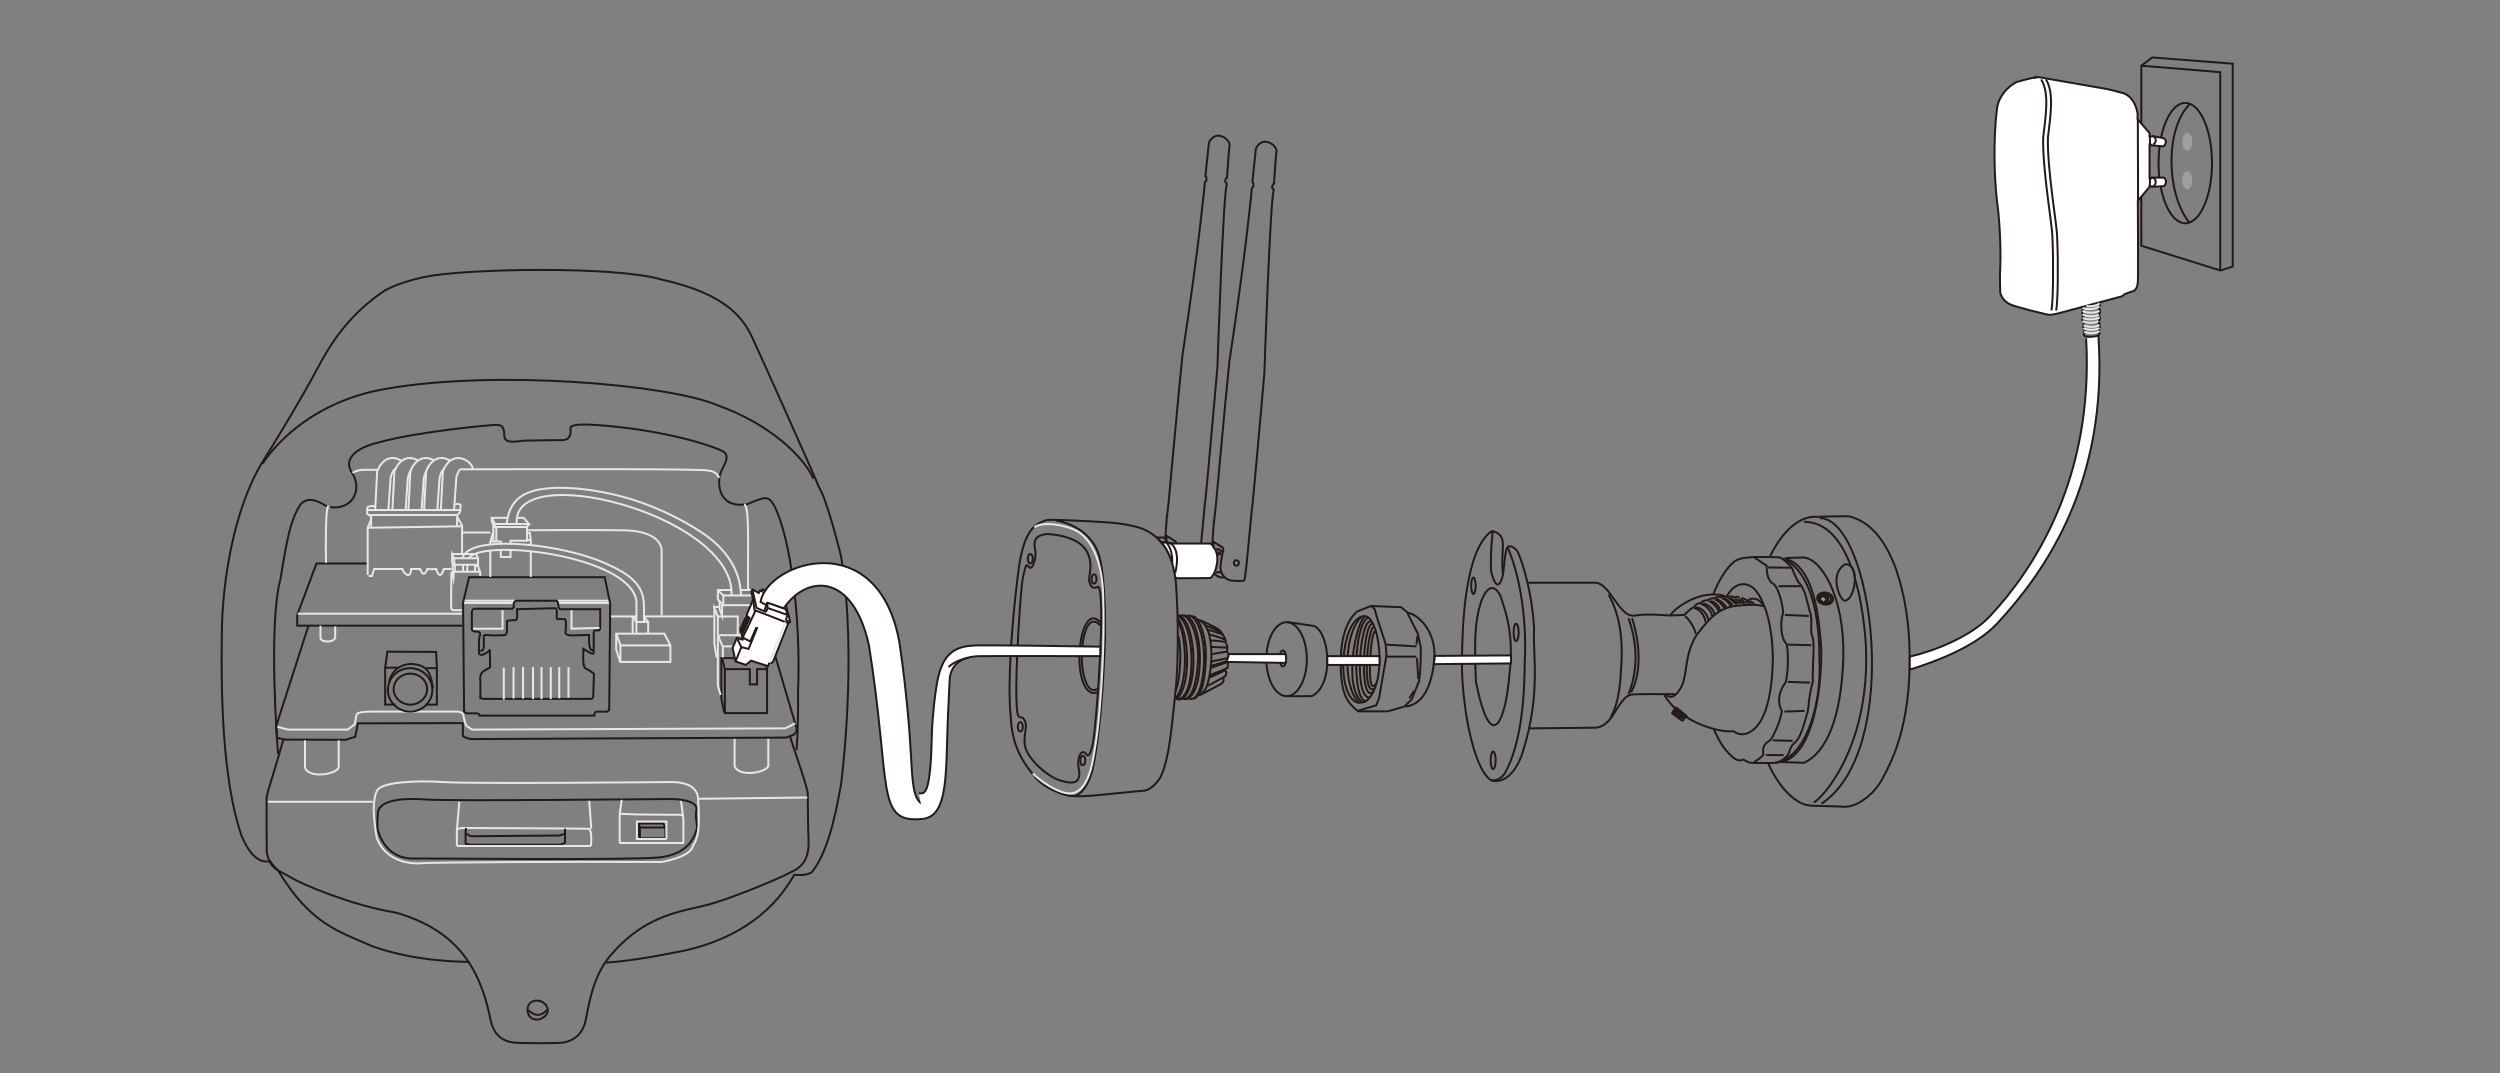 <?xml version="1.0" encoding="UTF-8"?>
<svg id="Layer_1" xmlns="http://www.w3.org/2000/svg" version="1.1" viewBox="0 0 1000.9 429.6">
  <rect x="0" y="0" width="1000.9" height="429.6" fill="#808080" stroke="none"/>
  <!-- Generator: Adobe Illustrator 29.3.0, SVG Export Plug-In . SVG Version: 2.1.0 Build 146)  -->
  <defs>
    <style>
      .st0, .st1 {
        fill: none;
      }

      .st0, .st1, .st2, .st3 {
        stroke-miterlimit: 10;
        stroke-width: .8px;
      }

      .st0, .st2, .st3 {
        stroke: #231916;
      }

      .st1 {
        stroke: #e7e7e8;
      }

      .st4, .st3 {
        fill: #9e9e9f;
      }

      .st2 {
        fill: #fff;
      }
    </style>
  </defs>
  <path class="st0" d="M272.7,339.6"/>
  <path class="st0" d="M269.7,341.4"/>
  <line class="st1" x1="273.5" y1="327" x2="272.6" y2="320.3"/>
  <line class="st1" x1="302.7" y1="246.8" x2="302.7" y2="254.3"/>
  <line class="st1" x1="300.9" y1="242.3" x2="300.9" y2="246.8"/>
  <g>
    <path class="st0" d="M242.7,385.4c13.5-1,26.4-3.9,32.2-5,31-7.3,40.5-26.1,43.1-30.2,0,0,4.8.7,7.1-1.1,7.5-9.3,10.4-29,11.6-34.9,0,0,6.8-51,0-91.6,0,0-5.6-22.8-8.8-27.5-1.5-4-23.3-52.6-26.7-59.9-3.4-7.2-9.7-17.4-36.4-23.3-18.4-5.5-79.1-4.4-94.9-1-12,2.6-16.6,5.9-16.6,5.9-8.8,6.1-17.5,14.3-25.6,29.6-8.1,15.3-21.4,36.7-23.2,39.5-10.7,18.3-15.5,46-15.7,68-.3,22,0,57.8,7.9,80.7,5,11.9,10.2,10.3,11.5,10.2.8,1.6,2.7,3.2,3.2,3.8,12.9,21.4,24.2,24.3,37.6,30.2,18.2,6.6,37.9,6.2,38.9,6.3"/>
    <path class="st0" d="M105.1,185.7s14.3-24.3,49.9-30.1c43.6-7.6,112.7-1.7,132.1,6.6,21.3,7.5,34.8,20.9,38.6,29.5"/>
    <path class="st0" d="M113.4,296.3c-2.6,9.3-6.4,21.1-6.6,22.4s0,21.4,0,22.4c1.3,7.2,4.8,7.2,9.5,10.1,4.6,2.9,25.2,11.5,41.9,14.1,23.7,6.7,33.6,21.1,37.9,41.6,1.6,10,7.9,10.3,10.7,10.6,2.8.2,16.3.2,17.8,0,5-.5,8.9-3.4,10-9.7.9-3.4,2.3-17.8,11.2-26.8,13.7-15.4,28.7-16.3,38.1-18.9,9.4-2.6,31.3-11.5,35.4-14.4,4.1-2.9,4.6-7.5,4.4-11.7s-.3-15.2-.3-18.1-7-21.8-7-23"/>
    <path class="st0" d="M111.3,301.8s-4.1-51.3,1-70c2.8-17.3,4.1-23.8,8.1-30,4.2-4.2,9.7.9,11.1,1.2,10.3,1.6,13.5-7.6,9.5-13.6-4.1-6,2.5-10.4,10.4-12.2,14.5-4.2,44.7-7.1,47.2-7.1s3.2.8,3.3,4.4,5.6,2,8.4,1.9,14.2-.2,14.8-.2c3.4,0,3.5-2.8,3.3-4.6,0,0-1.5-2.4,11-1.4,23.5,1.7,42.7,7,50.1,10.5,3.7,2.4-1,6.5-1.5,10.6s.6,12.2,11.1,10.6c8.1-3.6,8.6-3,10.8.4,6.8,13.2,10.8,46.4,9.6,74.6.2,13.9-.6,23.4-.6,23.4"/>
    <path class="st0" d="M151.3,326.6c-.8-6.6,10.3-7.2,19.5-6.5,9.2.7,92.3-.2,97.5-.2s12,1.1,10.3,5.3c0,4.6.8,5.2.3,6.8s-2.3,10.1-15.3,11.3c-13,1.2-95.9.3-99.7.4-7.2-.8-10.9-5.5-12.7-11.5-.2-3.5,0-5.5,0-5.5Z"/>
    <path class="st1" d="M149.6,324.8c0-5.7,1.1-7.9,1.5-8.5,1.8-3,14.6-4,26.5-3.2,11.9.8,88.8,0,90.4,0s11.1-.4,11.5,6.7c.4,7.1.9,14.6-2,18.7-.7,3.1-5.4,5.2-12.5,6.6-37.6-.2-89.6.2-95,.4,0,0-14.4,2.3-19.2-10.1-.8-4.2-1.2-10.6-1.2-10.6Z"/>
    <polyline class="st0" points="123.5 250.5 110.6 290.6 110.9 295.4 114 296.1 138.4 296.2 142.2 295 143.3 289.6 184.9 289.5 185.3 289.7 185.3 294.6 186.3 295.3 188.4 295.9 314.7 295.3 317.7 294.2 318.9 292.9 318.9 291.5 305.7 246.8 303.2 246.8"/>
    <path class="st1" d="M111.1,291l4.2,1.1h23.9l2.8-2.1.8-4s.4-1.1,5.4-1.1h35.1s2.1.2,2.2,1.4,1.1,4.2,1.1,4.2l2.4,1.6,125.4-.5,4-2"/>
    <path class="st1" d="M122.1,296.4v10.9c1.5,4.5,12.4,2.8,13.5,0,0-3.2,0-10.9,0-10.9"/>
    <path class="st0" d="M156.6,339.6"/>
    <path class="st0" d="M159.3,341.4"/>
    <line class="st1" x1="183.9" y1="321" x2="182.9" y2="332.5"/>
    <path class="st1" d="M182.9,338.7v-6.2s-.2-1.2,3.9-1c0,0,48.1.2,49,.3,1.1.9,1,3.7.8,6.9"/>
    <polyline class="st1" points="235.9 320.6 236.7 331.5 236.7 331.8"/>
    <path class="st1" d="M248.1,337.6v-11.4s-.6-.6,2.8-.3,21.2.3,21.2.3c0,0,1.5-.4,1.5,1.8v9.6"/>
    <line class="st1" x1="248.1" y1="325.9" x2="248.9" y2="320.2"/>
    <line class="st1" x1="107.3" y1="321" x2="149.2" y2="321"/>
    <path class="st0" d="M215,400.6c1.9,0,4,1.4,4.3,3.6s-2.4,4-4.3,4c-2.1,0-3.8-1.2-3.8-4.1,0-2.5,2.2-3.6,3.8-3.5Z"/>
    <path class="st0" d="M211.6,404.4s3.5,4.3,7.3,0"/>
    <polyline class="st0" points="226.2 332.5 226.2 333.8 224 334.5 188.5 334.8 186.4 333.7 186.4 332.5"/>
    <polyline class="st0" points="186.4 333.7 186.4 337.8 188.3 338.2 224.4 338.2 226.2 337.4 226.2 333.8"/>
    <line class="st0" x1="186.4" y1="332.8" x2="186.6" y2="331.5"/>
    <line class="st0" x1="226.2" y1="332.8" x2="226.2" y2="331.8"/>
    <polyline class="st0" points="185 250.5 119 250.5 119 246.2 126.7 225.6 147.2 225.6"/>
    <polyline class="st1" points="183.1 207 185 210.4 185 220.1 185 221.7"/>
    <polyline class="st1" points="148.6 207.8 147.2 211.3 147.2 230.2"/>
    <line class="st1" x1="147.3" y1="211.3" x2="184.8" y2="210.7"/>
    <path class="st1" d="M147.6,230.6h1.3l.9-2.8h11.3c.5,1.8,3.3,4.4,3.5,0h3.6s1.4,4.3,2.9,0c1,.2,3.5,0,3.5,0,1,3.2,2.1,3.2,3.1,0h3"/>
    <polyline class="st1" points="180.7 229.1 180.6 243.7 181.3 244.3 185 244.3"/>
    <polyline class="st1" points="192.3 230.9 192.2 228.9 191.4 226.6 190.2 226.6"/>
    <polyline class="st1" points="192.2 228.9 181.7 228.9 181.5 231.7 180.9 229"/>
    <line class="st1" x1="119.2" y1="245.7" x2="185" y2="245.7"/>
    <line class="st1" x1="254.7" y1="246.8" x2="244.4" y2="246.8"/>
    <polyline class="st1" points="285.4 246.8 266.2 246.8 257.8 246.8"/>
    <path class="st1" d="M128.3,250.5v4.9c0,1.8,5.2,2,5.9,0,0-1.9,0-4.6,0-4.6"/>
    <line class="st1" x1="182.9" y1="338.7" x2="236.6" y2="338.7"/>
    <line class="st1" x1="248.1" y1="337.5" x2="273.7" y2="337.5"/>
    <line class="st1" x1="205.6" y1="241.4" x2="185.6" y2="241.4"/>
    <line class="st1" x1="206.3" y1="240.5" x2="185.5" y2="240.5"/>
    <line class="st1" x1="223.5" y1="241.4" x2="244.2" y2="241.4"/>
    <line class="st1" x1="223.1" y1="240.5" x2="244.1" y2="240.5"/>
    <path class="st1" d="M148.6,211.1v-4s-.7-1-1.6-1.4c0-.6,0-2.3,0-2.3,0-.6,1.6-1,3-.7"/>
    <path class="st1" d="M183,210.6v-4.1s.4-.9.9-1.1.5-3.3.5-3.3c0,0-1.3-.8-2.4,0"/>
    <line class="st1" x1="148.2" y1="206.2" x2="182.9" y2="206.2"/>
    <line class="st1" x1="184.1" y1="204.2" x2="147.2" y2="204.2"/>
    <path class="st1" d="M150.2,203.9s.3-4.8.6-11.3.1-2.9.5-4.6c2.7-5.7,6.9-5.2,9.4-3.5"/>
    <path class="st1" d="M155.5,203.9l.9-12.7s.9-3.7,2-3.3"/>
    <path class="st1" d="M157.1,203.9s.3-4.8.6-11.3.1-2.9.5-4.6c2.5-5.4,6.5-5.2,9.1-3.7"/>
    <path class="st1" d="M162.4,203.9l.9-12.7s.4-1.5.9-2.5"/>
    <path class="st1" d="M163.5,203.9s.3-4.8.6-11.3.1-2.9.5-4.6c2.5-5.4,6.5-5.2,9.1-3.7"/>
    <path class="st1" d="M168.8,203.9l.9-12.7s.4-1.5.9-2.5"/>
    <path class="st1" d="M169.8,203.9s.3-4.8.6-11.3.1-2.9.5-4.6c2.6-5.6,6.7-5.2,9.3-3.6"/>
    <path class="st1" d="M175.1,203.9l.9-12.7s.6-2.4,1.4-3.1"/>
    <path class="st1" d="M176.5,203.9s.3-4.8.6-11.3.1-2.9.5-4.6c4.2-9,12.2-2.5,11.6-.2"/>
    <path class="st1" d="M181.8,203.9l.9-12.7s.9-3.7,2-3.3"/>
    <polygon class="st1" points="181 224.9 181.9 226.1 191.4 226.1 191.4 223.5 181.8 223.5 181 221.9 181 224.9"/>
    <polyline class="st1" points="180.9 221.8 190.6 221.8 191.4 223.5"/>
    <line class="st1" x1="190.2" y1="228.8" x2="190.2" y2="226.1"/>
    <line class="st1" x1="187.1" y1="228.8" x2="187.1" y2="226.1"/>
    <line class="st1" x1="185.4" y1="228.8" x2="185.4" y2="226.1"/>
    <line class="st1" x1="181.2" y1="229.4" x2="181.2" y2="225.2"/>
    <line class="st1" x1="182.1" y1="228.8" x2="182.1" y2="226.1"/>
    <line class="st1" x1="181.9" y1="226.2" x2="181.9" y2="223.6"/>
    <polygon class="st0" points="265.5 329.7 255.7 329.7 256.2 331.5 256.2 335.6 266.4 335.6 266.4 331.3 265.5 329.7"/>
    <path class="st0" d="M255.7,334.8l.5.7-.5-.7Z"/>
    <line class="st0" x1="255.7" y1="329.7" x2="255.7" y2="334.8"/>
    <line class="st0" x1="256.2" y1="331.3" x2="266.4" y2="331.3"/>
    <polygon class="st1" points="255 335.2 255 328.9 266.8 328.9 266.8 335.6 266.4 335.9 255 335.9 255 335.2"/>
    <line class="st1" x1="227.6" y1="279.6" x2="227.6" y2="267.1"/>
    <path class="st0" d="M185.4,241.7l.4,43.2,1,.7h4.4s.6,0,.8.9h45.9s-.1-1.7,1.4-1.6,3.8,0,3.8,0l.8-.7.4-42.5-2.2-10.6h-54.3l-2.5,10.6Z"/>
    <path class="st0" d="M206.4,240.5l-.7.9v1.7l-.7.6h-15.1s-1,.3-1,1.5,0,6.6,0,6.6c0,0-.2,1.1,2,1.1s1,1.5.9,3.1,0,5.7,0,5.7c0,0,.3.5,1,.5s3-1.2,3.2-2,.2,7,.2,7c0,0-2.8,1.4-3.4,2.3s-.6,2.1-.5,3.2,0,6.8,0,6.8l1.3.3h43.3l.6-.7.3-9.3s-1.6-1.4-3.2-2.1-1-6.1-1-7.9c1.9,1.2,2.8,1.7,3.4,1.9s.7-.4.7-.4v-8.1s0-.7.6-.8,1.5,0,1.5,0c0,0,.5,0,.5-1.5s0-7,0-7h-16.1c0,0-.6-.7-.6-.7l-.2-1.9-.5-.8h-16.6Z"/>
    <path class="st0" d="M192.3,260.5s1.4.4,1.4-1.8,0-4.2,0-4.2c0,0,.8-.5,2-.2,1.2.2,6.2,0,6.2,0,0,0,1.1,0,1.1-2.2v-3.4s.8-.5,3.5-.4c.8-.7.5-1.7.5-4.4,8.4-.3,12.9-.3,15.3-.4,1.2.9.4,2.8.6,4,0,.7,2.3.2,3.2.4s.3,4.7.3,5.4,1,1.1,2.5,1.1c1.4,0,6.7-.2,6.9-.2s-.5,6,1.3,6.1c.2,0,.4,0,.4,0"/>
    <polyline class="st1" points="201.2 244.3 201.2 251.7 189.4 251.7"/>
    <polyline class="st1" points="228.8 244.3 228.8 251.7 240 251.4"/>
    <line class="st1" x1="201.7" y1="280.1" x2="201.7" y2="267.3"/>
    <line class="st1" x1="205.6" y1="279.7" x2="205.6" y2="267.1"/>
    <line class="st1" x1="209.4" y1="279.7" x2="209.4" y2="267.1"/>
    <line class="st1" x1="213.4" y1="279.9" x2="213.4" y2="267.1"/>
    <line class="st1" x1="216.8" y1="279.9" x2="216.8" y2="267.1"/>
    <line class="st1" x1="220.5" y1="279.9" x2="220.5" y2="267.1"/>
    <line class="st1" x1="223.9" y1="279.6" x2="223.9" y2="267.1"/>
    <polyline class="st0" points="170.4 282.1 174.9 282.1 174.9 267.6 174.6 261 155.1 260.9 154.2 267.3 154.2 282.1 158.4 282.1"/>
    <ellipse class="st0" cx="164.3" cy="275.9" rx="6.7" ry="6.2"/>
    <ellipse class="st0" cx="164.2" cy="276.2" rx="8.9" ry="8.7"/>
    <path class="st0" d="M155.8,273s1.1-7,9-7.2c4.9.4,7.7,2,8.5,9.8"/>
    <line class="st0" x1="154.2" y1="267.3" x2="159.4" y2="267.3"/>
    <line class="st0" x1="170.4" y1="267.5" x2="174.8" y2="267.5"/>
    <polygon class="st1" points="248.3 265 268.4 265 268.4 258.4 266 253.7 246.7 253.7 246.7 260.1 248.3 265"/>
    <polyline class="st1" points="246.8 253.8 248.4 258.4 268.2 258.4"/>
    <line class="st1" x1="248.4" y1="258.5" x2="248.4" y2="264.9"/>
    <polyline class="st1" points="254.8 253.7 254.8 249 259.5 249 259.5 253.7"/>
    <polyline class="st1" points="254.7 247.2 253.4 247.2 254.8 249"/>
    <polyline class="st1" points="259.4 248.9 258.1 247.2 257.8 247.2"/>
    <line class="st1" x1="253.3" y1="247.2" x2="253.3" y2="253.6"/>
    <polyline class="st1" points="212.5 218.3 212.5 215.9 212.1 213.4 211 213.4"/>
    <line class="st1" x1="212.5" y1="231" x2="212.5" y2="220.7"/>
    <polyline class="st1" points="196.3 218 196.3 217 197.3 213.4"/>
    <line class="st1" x1="196.3" y1="231" x2="196.3" y2="220.4"/>
    <polyline class="st1" points="204.4 217.7 204.4 216.5 211.1 216.5 212.4 215.8"/>
    <polyline class="st1" points="200.5 220.2 200.5 223 204.4 223 204.4 220.2"/>
    <polyline class="st1" points="196.4 216.8 200.5 216.8 200.5 217.7"/>
    <path class="st1" d="M130.5,225.3s-.2-12.3.2-18.6,1-3,1.2-3.5"/>
    <path class="st1" d="M184.6,187.9c41.5-.1,98.1-.2,99,.5,1.9.3,3,.6,4.4,2.9"/>
    <path class="st1" d="M141.1,189.3s1.9-1.2,4.6-1.2c1.4,0,3.4,0,5.5,0"/>
    <path class="st1" d="M264.9,246.4v-25.4s1.3-8.5-15.6-8.7c-16.9-.2-37.1,0-37.1,0h-1.2"/>
    <line class="st1" x1="185.4" y1="213.2" x2="196.3" y2="213.2"/>
    <path class="st1" d="M187.6,223.5c6.2-8.5,69.1-.4,67.2,19.1,0,.2,0,6,0,6.2"/>
    <path class="st1" d="M185.2,223.3c2.9-9,35.2-6,53.4.7,14.1,5.5,19.1,10.2,19.2,18.4s0,6.3,0,6.5"/>
    <path class="st1" d="M206.9,209.7c-2.3-26,84.7-4.1,86,27.2,0,.6,0,.9,0,1.5"/>
    <path class="st1" d="M202.9,209.6c1.1-11.6,9.7-14.1,20.6-14.3,8.9-.1,19.3,1.6,28.7,4.4,11.1,3.4,20.8,8.3,28.6,13.4s15.1,13,15.8,24.1c0,.6,0,.6,0,1.3"/>
    <polyline class="st1" points="203.2 207.3 196.9 207.3 198.2 209.8 211.8 209.8 209.6 207.3 207 207.3"/>
    <polyline class="st1" points="211 216.4 211 211 211.8 209.8"/>
    <polyline class="st1" points="210.9 211 198 211 196.9 208.8 196.9 207.3"/>
    <line class="st1" x1="198.1" y1="209.7" x2="198.1" y2="211"/>
    <line class="st1" x1="197.5" y1="209.9" x2="197.5" y2="216.7"/>
    <line class="st1" x1="198.7" y1="211" x2="198.7" y2="216.7"/>
    <polygon class="st0" points="290.2 285.5 290.2 267.9 300.2 267.9 300.2 274 303.1 274 303.1 267.9 307.1 267.9 307.1 285.5 290.2 285.5"/>
    <polyline class="st0" points="289.9 285.2 288.8 279.6 288.8 263.5 289.1 263.5 306.2 263.5 307.1 267.9"/>
    <line class="st0" x1="290.2" y1="267.9" x2="289.1" y2="263.5"/>
    <polyline class="st1" points="306 263.5 306 258.5 303.5 254.3 288.3 254.3 287.4 255 287.4 274.6 288.5 278.2"/>
    <polyline class="st1" points="287.7 255.1 289.3 258.8 299.1 258.8 299.1 263.4 301.9 263.4 301.9 258.8 305.5 258.8"/>
    <line class="st1" x1="289.4" y1="259.1" x2="289.4" y2="263.2"/>
    <polyline class="st1" points="288 243 286 243 286 243.3"/>
    <polyline class="st1" points="286.9 263.2 286 257.7 286 243.4 287.4 246.8 295.4 246.8 295.3 254.3 298.4 254.3 298.4 246.8 302.7 246.8 301 244.1"/>
    <line class="st1" x1="287.4" y1="246.8" x2="287.4" y2="254.6"/>
    <polyline class="st1" points="292.8 236.2 287.4 236.2 287.4 240 289.7 242.3 302.7 242.3 302.7 238.4 300.5 236.2 296.6 236.2"/>
    <polyline class="st1" points="289.6 242.1 289.6 238.4 302.7 238.4"/>
    <line class="st1" x1="287.5" y1="236.4" x2="289.6" y2="238.4"/>
    <polyline class="st1" points="288.1 240.7 288.1 243.8 289.1 246.6 289.1 241.8"/>
    <path class="st1" d="M294.1,295.8v10.9c1.5,4.5,12.4,2.8,13.5,0,0-3.2,0-10.9,0-10.9"/>
    <line class="st1" x1="279.5" y1="319.8" x2="323.2" y2="319.3"/>
    <path class="st1" d="M299.5,236.2c-.2-17.1.7-33.4-1.6-34.3"/>
  </g>
  <g>
    <path class="st0" d="M418,208.6c-3.3,1.3-7.8,3.2-10,18.1-2.1,14.9-5,45.5-3.3,60.8.6,12.7,6.2,19.2,9.3,23.1,3,3.9,8.7,6.8,13.9,8,6.6.7,13.5-.6,30.5-2.1,2.9-.5,5.8-4.5,6.2-5.3,3.9-8,4.7-23.1,5.8-32.3,2-17.2,1-41.6,0-49.2-1.3-8.1-5.7-15.4-13.6-18.2-7.1-2.5-17.5-2.5-20.8-2.8-3.3-.2-12.5-.6-14.7-.6-2.2,0-3.3.4-3.3.4Z"/>
    <path class="st0" d="M422.8,208.4s14,1.7,17.5,14.9c2.4,10.3,2.1,27.8,2.1,30.7s-.9,35.5-5.1,54.7c-1.9,6.2-4.5,9.5-7.1,9.9"/>
    <path class="st1" d="M414.1,211.1c3.9-2.9,15.2-.4,18.7,2.6,6.4,5,8.9,15.9,8.9,26.5.8,23.3-1.9,51.1-2.9,56.7s-2.1,18.8-9.1,20.6c-5.6,1.3-14.8-6.3-16.2-7.8"/>
    <path class="st0" d="M419.2,213.8c4.4.2,12.7,1.5,15.8,6.8s.6,10.2,1.1,12.1c.5,1.9,1.1,3.4,3.6,2.2,3.1,2.4-.7,56-2.2,62.9-1.4,6.8-2.4,4.1-2.7,4-2-2.4-4,2-2.7,7,.3,4.9-2.4,5.2-7.6,3.7-5.1-1.5-13.5-8.9-14.2-14.2s1.8-7.6-.7-10.8c-2-.9-2.4.8-2.7-8.4-.3-9.2,1.5-42.9,2.7-48.2,1.2-5.3,1.2-5.2,2.4-3.8,1.2,1.5,3.2-3.6,2.4-7.1-.9-4.6,1.1-5.7,4.7-6.2Z"/>
    <ellipse class="st0" cx="408.5" cy="291" rx="1" ry="1.9"/>
    <ellipse class="st0" cx="433.5" cy="304.5" rx="1" ry="1.9"/>
    <ellipse class="st0" cx="438" cy="231.8" rx="1" ry="1.9"/>
    <ellipse class="st0" cx="412.5" cy="223.7" rx="1" ry="1.9"/>
    <path class="st0" d="M471.5,254.3c1.7,3,1.3,17.8-.9,22.5"/>
    <path class="st0" d="M471.5,247.7c4.5,5,5.7,27.2-.5,32.1,0,0-.6.2-.8.2"/>
    <path class="st0" d="M471.6,249.1c3.2,4,4.7,24.8-1.3,30.9"/>
    <path class="st0" d="M471.5,246.3c7.4.9,8.9,30.3,1.3,33.7-.3.1-1.4.1-1.6-.2"/>
    <path class="st0" d="M471.5,246.5c7.5,3.6,7.5,34.7-.5,33.3"/>
    <path class="st0" d="M479.5,248.1c1.4.2,3.1,1.3,4.6,5.8,1.8,8.4.6,15.2-.7,20.2-1.3,3.7-3.5,4.3-3.5,4.3"/>
    <line class="st0" x1="467.7" y1="217.9" x2="469.1" y2="217.9"/>
    <g>
      <path class="st0" d="M463,215.2h2.9s3.4,2.4,2.6,7.8"/>
      <polyline class="st0" points="467.9 217.4 469.2 217.4 470.4 218.4"/>
      <line class="st0" x1="469.7" y1="226.6" x2="470.4" y2="226.6"/>
      <path class="st0" d="M470,228.7c.4,0,.8,0,1.2,0"/>
      <path class="st0" d="M467.2,206.2l-.6,8.6.3,1.2.3-1.4,3.5,2.2.3.9s-.8,3.2-1.1,5.9c-.3,2.7.7,4.5,2.3,5.7,1.6,1.2,6.4.9,7,.8s1.5-11.2,1.6-11.9,1.7-18.3,1.9-19.2,4.7-51.9,4.7-51.9c0,0,2.4-71.6,3.8-73.4,0-.5-.6-.6-.7-.8s.3-1.4.3-1.5.6.2.5-.8c0-.9.8-12.2,1-12.5,0-2.5-5.6-6.5-8.3-1l-1.4,13.4.4.5v1.3s-.6.6-.6.6c0,0-2.2,24.6-9,69.4-1.9,18.5-4.9,52.4-5.4,57.4-.5,4.9-.7,6.5-.7,6.5Z"/>
      <line class="st0" x1="468.4" y1="218.8" x2="470.1" y2="218.8"/>
      <line class="st0" x1="468.6" y1="219.5" x2="470.1" y2="219.5"/>
    </g>
    <path class="st0" d="M440.5,249.1c-3.9-4.4-7.4,1-8.2,10.9-.9,10.5,2.3,19.4,7,17.1"/>
    <path class="st0" d="M440.5,250.4c-4.8-5.3-7.3,4.3-7.3,11.4-.5,8.1,2.4,16.7,6,14"/>
    <path class="st0" d="M485.4,281.1"/>
    <path class="st0" d="M472.6,246.5c3.5-1.6,7.8,9,7,18.5-.4,8.2-2.4,15.5-6.1,14.7"/>
    <path class="st0" d="M474.1,246.4s5.6-.1,6.3,16.1c0,8.2-1.1,14.1-4.4,17-.9.7-2,.3-2.3.3"/>
    <path class="st0" d="M475.1,246.6c4-1.3,7.5,8.4,6.9,19.5-.6,11.1-3.6,14.6-5.8,13.6"/>
    <path class="st0" d="M476.9,246.6c.2,0,.8.2.9.2,3.1,1.2,5.1,9.5,5,15.9-.2,6.4-.8,15.8-5.1,17.1"/>
    <path class="st0" d="M482.7,250.5c.6.1,6.1,2.3,6.8,3.5s-.3-.8-1.2-1.6c-1.5-1.4-7.6-4-7.6-4"/>
    <path class="st0" d="M483.6,252.1c.8.3,5.7,1.6,5.9,2s.9,1.1,1.1,2c-1.5-.6-4.6-1.8-6.4-2"/>
    <path class="st0" d="M490.6,256.2c0,.2.1.6,0,.9"/>
    <path class="st0" d="M484.6,256.4c2.4,0,6.1.6,6.1.7s.8,1.5.7,2.4c-.1,1-.2,1.1-.3,1.5"/>
    <path class="st0" d="M485,259c.5,0,6.1.3,6.3.3"/>
    <path class="st0" d="M485.1,261.9s5.5-1,6.2-1c.8.9.4,2.1.4,2.5-1.5.5-4.9.9-6.7,1.5"/>
    <polyline class="st0" points="491.7 263.6 491 264.8 484.8 266.6"/>
    <path class="st0" d="M484.8,267.4s6.4-2.3,6.6-2.3.3,1.9,0,2.3-6.5,2.7-6.8,2.8,0,.9.1.9,5.3-2.6,5.7-2.6.6.7.6.8-.3,1.3-.5,1.5-6.8,3.7-7.1,3.8h-.3"/>
    <path class="st0" d="M489.7,271.5s.3.8.2,1-.6,1.1-.8,1.2-8.4,4.6-9,4.6"/>
    <g>
      <path class="st2" d="M470.8,231.5s13.3,0,13.8-.1c.4-.2,1.9-1.9,2.4-4.7,1.6-6.3-2.4-9.1-2.4-9.1h-15.6l-1.9-.2s-.3-.3-.4-.3-1.8,0-1.8,0c0,0,3.1,2.9,4.7,9.5.9,4.4,1.1,4.9,1.1,4.9Z"/>
      <path class="st0" d="M465.1,217.1h1.6c.1,0,2.8,2,2.6,8.2"/>
      <path class="st0" d="M468.7,217.6s4.2,2.1,1.8,11.8"/>
      <polyline class="st0" points="486.7 219.9 488 219.9 489.2 220.8"/>
      <line class="st0" x1="486.7" y1="229.1" x2="489.2" y2="229.1"/>
      <path class="st0" d="M486.2,229.7s1.5,1.8,3.8,1.5"/>
      <path class="st0" d="M486,208.6l-.6,8.6.3,1.2.3-1.4,3.5,2.2.3.9s-.8,3.2-1.1,5.9c-.3,2.7.7,4.5,2.3,5.7,1.6,1.2,6.4.9,7,.8s1.5-11.2,1.6-11.9,1.7-18.3,1.9-19.2,4.7-51.9,4.7-51.9c0,0,2.4-71.6,3.8-73.4,0-.5-.6-.6-.7-.8s.3-1.4.3-1.5.6.2.5-.8c0-.9.8-12.2,1-12.5,0-2.5-5.6-6.5-8.3-1l-1.4,13.4.4.5v1.3s-.6.6-.6.6c0,0-2.2,24.6-9,69.4-1.9,18.5-4.9,52.4-5.4,57.4-.5,4.9-.7,6.5-.7,6.5Z"/>
      <ellipse class="st0" cx="495" cy="225.4" rx="1" ry="1.1"/>
      <line class="st0" x1="487.2" y1="221.2" x2="488.9" y2="221.2"/>
      <line class="st0" x1="487.4" y1="221.9" x2="488.9" y2="221.9"/>
    </g>
  </g>
  <g>
    <path class="st0" d="M597.1,212.7c-10.6,7.7-11.7,37.2-11.8,52.6-.1,15.4,4.1,42.3,11.8,47.2,7.4,1.8,11.6-8,12.6-11.6,7.3-23.3,3.9-37.9,4.5-49.5-1.2-18.4-6.4-30.5-6.7-30.7-.7-1-2.9-2.8-4-1.6-1,1.2-1.5,10.1-1.8,11.1-1.6,6.5-3.3,3.7-4.6-.8-.5-3.4,0-12.4.3-14.1,0,0,.4-2.7-.4-2.6Z"/>
    <path class="st0" d="M597.6,212.8s4.3.2,4.1,5.5c-.1,4.4-.5,7.7,0,11.3"/>
    <path class="st0" d="M603.6,219.3c.9,1.6,7.4,17,7,41.8-.5,4.5,1,32.5-8.3,48.8-2.3,3-4.9,2.5-5.3,2.4"/>
    <path class="st0" d="M600.7,238.4c.8,3.4,5.9,13.6,3.6,31.8-1.4,17.8-7.2,33.3-13.4,2.8-.6-16.3-.6-23.8,2.1-32.2,3.3-8.7,6.5-4.8,7.6-2.4Z"/>
    <path class="st0" d="M702.4,241.8c-.3-.4-1-.6-1.1-.8s-.4,0-.7-.2c-.3-.2-1.7-.7-1.7-.7l-.7-.4c-.7-.4-1,.1-1,.1,0,0,.7.4-.6-.4-1.4-.8-1.7-.3-2.1-.2-.8-.4-1.9-.6-2.9-.2-.7-.3-1.8-.4-2.8,0-1.2-.4-2,.4-2.2.4s-.3.1-.7.2c-1-.2-2.1.6-2,.7t-.4,0c-2.1.1-2.3,1-2.3,1,0,0-.3,0-.6.2-1.5,0-2.4,1.6-2.4,1.6,0,0,.2.1-.6.3s-3.1,2.8-3.4,2.8-4.6.2-5.9.2c-1.2,0-9.1-.8-13.2,0-4.1.7-6-2.6-10-8-3.6-5.4-6.3-5.1-6.3-5.1h-27"/>
    <path class="st0" d="M612.3,291.6c6.4-.1,25.8-.2,26.9-.3,3.1-.3,5.7-3.4,6.8-5.4,1.9-2.8,4.3-7.5,7.2-7.8,1.3-.3,13-.2,13.3-.2s3.7,0,3.7,0c0,0,.3.5.5.5"/>
    <path class="st0" d="M668.6,246.5c2.1-3.3,12-10.5,21.7-8"/>
    <path class="st0" d="M686,237.8c1.3-3.7,5.5-11.7,9.4-13.6,3.9-1.9,14.7-1,16.5-1.1,1.7-.1,4.5,3.2,4.8,3.4s.9,1.2,1,1.5,1.6,4.5,2.8,5.6c1.1,1.2,2.1,3.8,2.3,4.4s1.8,7.2,2.2,8.2c.2.9.1,2.8.2,3.5s-.4,3,.3,4.9.5,4.1.6,4.5-.6,13.1-.3,13.8c-.9,3-1.7,7.7-1.7,9.5,0,0-.3,2.5-.5,3s-2.1,8-3.6,10.2c-1.5,2.2-2,1.8-2.9,3.5s-.5,2.8-2.9,4.7c-2.5,1.9-4,1.6-5.3,1.7-1.3,0-8.1,0-8.5-.2-.4-.1-1.7-.7-2.2-1.1-.5-.5-1.6,1.6-5-1.5-3.3-3.1-4.9-6-7-10.6"/>
    <path class="st0" d="M666.4,278.2c.8,1.9,3.5,4.7,4,5.2"/>
    <path class="st0" d="M669.9,285.3c-.5,0-.8.2,0,.6.8.5,2.9,2.3,3.4,2.5s.9,0,.7-.6.3-.7.6-.5.4,0,.1-.3c-.3-.4.5-.2.6-.1.2,0-.4-.7-1.5-1.4-.9-.7-2.3-2.1-2.8-2.2-.5,0-.4-.2-.2.1s-.7,0-.2.5-.3.5-.4.5c-.5,0-.3.6-.2,1Z"/>
    <path class="st0" d="M670,284.7c.5.2,3.9,2.3,4.1,2.4"/>
    <path class="st0" d="M670.6,284.5c.4.2,3.5,2.3,3.7,2.4"/>
    <path class="st0" d="M671,284c.5.4,2.8,1.7,3,1.8"/>
    <path class="st0" d="M670,285.5c.6.5,3.6,2.1,3.7,2.1"/>
    <path class="st0" d="M691.4,238.5c.5-.6,4.5-7.9,10.8-2.9,2.5,2.8,3.1,4.7,3.6,5.8s3.7,7.4,4,22.3c-.3,12.9-2.4,27-10.5,30-3.1.8-4.5-.5-5.2-.9"/>
    <path class="st0" d="M675.3,287.1c3.9,2.9,13.6,6.4,18.8,5.6"/>
    <path class="st0" d="M700.1,240.1c1.1-.6,3.7-1,5.6,1.9"/>
    <path class="st0" d="M702.4,223.2l4.9,3.3s-.3,5.9,2.8,7.3c2.8,2.7,4.1,11.5,3.7,12-.7,1-1.5,9.4,1.5,12,1.2,6.1,0,15.5-.6,15.7-1.9,2.4-3.6,6.9-1.3,11.2-.7,4.6-3.7,10.4-4.3,11.3-.5.9-4,1.3-3.1,6.2-1.3,1.4-2.8,2.3-3.6,2.9"/>
    <path class="st0" d="M714.9,224.2c1.5.8,13.6,6.2,13.5,39.7,1.1,17.4-5.1,37.1-14.8,40.5"/>
    <path class="st0" d="M714,223.5c13,2.5,14.2,26.2,15,33.7.8,7.5-.5,44.9-16,47.9l-2.1.3"/>
    <path class="st0" d="M715,223.4c0,0,6.8-.2,6.8-.2,6.8,0,16.7,14.6,16.2,40-.8,24.4-6.8,38-15.7,42.2,0,0-8.5-.3-8.9-.3"/>
    <path class="st0" d="M707.9,305.6s4.8,11.8,13.3,16c2.9,1.1,3.7.9,4.8,1s10.8.2,12.2.4c6.2.2,12.9-6.2,15.5-11.3s11.7-20.1,10.8-51.6c-.3-17.5-5.5-49-24.3-53.4-1.8-.1-12.4.2-13.2.2-10.8-.3-17.7,14.5-18.3,15.8"/>
    <path class="st0" d="M728.5,207.4c21.2,0,33.7,92.6.7,114.4"/>
    <path class="st0" d="M726.1,321.3c2.9-1.2,22.2-21.1,21-61,0,0-.4-15.3-4.6-29.2,0-1.3-.4-3-1.4-4.3-3.7-9.8-9.5-17.9-18.9-17.9"/>
    <path class="st0" d="M714.6,246.2c.3,0,9.6.4,9.6.4"/>
    <line class="st0" x1="715.8" y1="258.1" x2="725.2" y2="258.3"/>
    <path class="st0" d="M712,234.7c.2,0,9,0,9,0"/>
    <line class="st0" x1="707.9" y1="227.2" x2="717.5" y2="227.3"/>
    <line class="st0" x1="715.8" y1="273" x2="724.7" y2="273.3"/>
    <line class="st0" x1="714.4" y1="284.9" x2="722.5" y2="284.6"/>
    <line class="st0" x1="709.8" y1="296.4" x2="717.7" y2="296.6"/>
    <line class="st0" x1="707.1" y1="302.3" x2="714.1" y2="302.3"/>
    <path class="st0" d="M738.8,225.9c-6.7,3.7-2.2,14.4-.3,14.6,4.1,0,6.6-14.6.3-14.6Z"/>
    <path class="st0" d="M678.3,243.6c1.5-.3,4.3,2.5,4.5,5.4"/>
    <path class="st0" d="M678.8,243.3c2.5-.5,5.2,3.2,5,4.8"/>
    <path class="st0" d="M681,241.8c2.1.4,4.6,3.3,4.4,4.9"/>
    <path class="st0" d="M684.2,240.6c1.5.8,3.1,2.1,3.8,4"/>
    <path class="st0" d="M686.6,239.9c1.9,1.1,2.2,1.3,3.9,3.7"/>
    <path class="st0" d="M685,240.6c.6.1,3.1,1.4,3.6,3.6"/>
    <path class="st0" d="M681.9,241.6c.9,0,4,1.6,4.5,4.3"/>
    <path class="st0" d="M687.3,239.7c.8.4,3.5,2.3,3.8,3.6"/>
    <path class="st0" d="M689.2,239.3c.8.4,2.9,1.5,3.7,3.3"/>
    <path class="st0" d="M690.2,239.3c1.1.5,3.3,2.6,3.4,3.1"/>
    <path class="st0" d="M691.9,239.3c.5.3,2.9,2,3.1,2.7"/>
    <path class="st0" d="M692.9,239.5c.7.3,2.7,1.8,2.8,2.5"/>
    <path class="st0" d="M694.7,239.7c.8.5,2,1.7,2.1,2.1"/>
    <path class="st0" d="M695.9,239.9c.8.7,2.1,1.3,2.2,2"/>
    <path class="st0" d="M697.5,240.2c.3.5,1.4,1.3,1.3,1.5"/>
    <path class="st0" d="M699,240.6c.4.4,1.2.9,1.1,1.1"/>
    <path class="st0" d="M700.6,241.2c.1.1.3.6.3.6"/>
    <path class="st0" d="M667.1,278.3c1.1.8,3.3,2,6.3-3.8,2.4-5.9.9-12.2,5.8-20.2,2.9-3.5,7.2-10.7,15.5-11.7,8.4-1,11,0,11.3.1"/>
    <path class="st0" d="M674.6,246.7c.9.4,3.7,4.1,4.3,7"/>
    <path class="st0" d="M644,238c1.4,2.8,6.5,11.2,5,29.8-.5,13-3,17-4.1,19.4"/>
    <path class="st0" d="M652,247.5c.6,1.9,6,15.7,0,30.4"/>
    <path class="st0" d="M653.4,247.5c.5,1.1,5.9,18.2-.4,29.7"/>
    <ellipse class="st0" cx="589.9" cy="234.5" rx=".9" ry="3.3"/>
    <ellipse class="st0" cx="607" cy="253.2" rx="1" ry="3.5"/>
    <ellipse class="st0" cx="597.8" cy="304.4" rx="1" ry="3.5"/>
    <g>
      <ellipse class="st0" cx="730.5" cy="239.5" rx="2.4" ry="3.2" transform="translate(375.1 921.2) rotate(-80.6)"/>
      <ellipse class="st0" cx="730.3" cy="239.7" rx="1.9" ry="2.6" transform="translate(374.7 921.1) rotate(-80.6)"/>
      <polygon class="st0" points="729.4 238 728.4 239.1 728.7 240.2 729.9 241.2 730.9 241.4 732 240.5 731.8 239.1 730.7 238.2 729.4 238"/>
      <polygon class="st3" points="730.3 241.2 731.1 240.4 731.1 239.5 730.5 239 729.6 238.6 728.6 239.6 728.5 239.7 728.7 240.1 729.9 241.2 730.3 241.2 730.3 241.2"/>
    </g>
  </g>
  <g>
    <polygon class="st0" points="861.7 23 893.9 25.5 893.9 106.7 889 108.3 857.3 98.4 857.3 26.3 861.7 23"/>
    <path class="st0" d="M876.8,41.6c-9.8,9.3-9.9,35.4-.3,47.5"/>
    <ellipse class="st0" cx="874.9" cy="65.3" rx="10.7" ry="24.1"/>
    <path class="st2" d="M835.2,135.5c3.2,56.4-21.4,93-38.6,111.3-7.3,7.8-21.6,13.7-32,16.1,0,1.9,0,2.7,0,5.2,8.2-2.6,25.8-8.5,35.1-18.6,18.7-20.2,44.5-56.2,40.4-115.4"/>
    <path class="st2" d="M814.9,30.9c-2.5.6-6.2,1.5-7.4,1.9s-7.2,4.2-8,10.8c-1.5,11.7-1.1,27.5,0,36.7,1.6,11.6,1.5,24.4,1.3,27.2-.2,2.7,0,9,0,9.5s1,3.7,4.3,5c3.3,1.3,13.9,3.8,14.8,4s2.8-.2,4.4-.6,24.6-6.6,25-6.7.9-.5,1-.7c.1-.3,3.3-1.3,3.9-1.5,1.5-.9,1.5-2.3,1.7-3.5.2-1.3,0-32.6,0-32.6l4.7-5.6v-.2h1.1v.2c.1,0,4.6-.3,4.6-.3.5-.2,1.7-2.1,0-3.4-2.8,0-4.5,0-4.9,0,0,0-.2.3-.2.3h-.6v-13.5h.5l.3.3,4.8.4s2.1-1.8,0-3.3c-2.1-.4-1-.2-4.4-.8,0,0-.1.1-.3.2l-.9-.2v-1.2s-4.8-5.6-4.8-5.6v-2.3c-.5-2.6-1.7-6.4-5.4-8,0,0-5.8-1.6-7.1-1.8s-24.7-4.3-24.7-4.3c-1.8-.4-2.5-.5-3.8-.2Z"/>
    <path class="st0" d="M817.2,31.8c3.4,5.4,1.8,14.8.8,23.3-.3,13.3,3.8,35.7,3.7,40,.5,10.2.3,26.1-.4,29.2"/>
    <path class="st0" d="M819.1,31.8c3.4,5.4,1.8,14.8.8,23.3-.3,13.3,3.8,35.7,3.7,40,.5,10.2.3,26.1-.4,29.2"/>
    <line class="st0" x1="855.9" y1="47.6" x2="856" y2="80.3"/>
    <path class="st0" d="M862,54.5c1.5.7,1.4,2.7,0,3.4"/>
    <path class="st0" d="M861.7,71.1c1.5.1,1.9,2.7.5,3.3"/>
    <line class="st0" x1="860.7" y1="54.4" x2="860.8" y2="57.7"/>
    <line class="st0" x1="860.8" y1="71.2" x2="860.7" y2="74.4"/>
    <path class="st0" d="M833.7,122.9v.4s1.1.6,0,1v1.6l.5.4v.4l-.4.5v1.3l.7.7v.4l-.4.4v1.3l.5.5v.6l-.3.3v1.4s0,.9,3.1.7c3.1-.2,3.2-.9,3.1-1.5s0-1,0-1h-.3v-.8l.4-.4v-1.6l-.4-.4v-.6l.5-.5v-1.2l-.3-.3v-.8l.3-.3v-1.5s-1.1-.8,0-1.3c0-.7,0-1,0-1v-.6"/>
    <path class="st1" d="M833.8,123.2c.8.9,5.5.8,6.7-.6"/>
    <path class="st1" d="M833.8,124.4c.8.9,5.2,1.2,6.7,0"/>
    <path class="st1" d="M833.8,125.8c.8.9,5,1.2,6.5.2"/>
    <path class="st1" d="M833.9,127.2c.8.9,5.3,1,6.7-.2"/>
    <path class="st1" d="M833.8,128.5c.8.9,4.9,1.1,6.3,0"/>
    <path class="st1" d="M834.2,130.1c.8.9,4.9,1.1,6.3,0"/>
    <path class="st1" d="M834.2,131.3c.8.9,4.9,1.1,6.3,0"/>
    <path class="st1" d="M834.4,132.7c.8.9,4.8,1,6.2-.2"/>
    <path class="st1" d="M840.6,121.4c-.9,1-3.6,1.4-5.3,1.1"/>
    <ellipse class="st4" cx="875.7" cy="56.7" rx="2" ry="3.6"/>
    <ellipse class="st4" cx="875.7" cy="72.2" rx="2" ry="3.6"/>
    <polyline class="st0" points="857.3 26.3 888.9 28.9 888.9 108.3"/>
  </g>
  <g>
    <ellipse class="st0" cx="515.1" cy="263.9" rx="8.1" ry="14.8"/>
    <path class="st0" d="M515.7,249.1l10.3,1.5c6.5,2.6,8.2,23.7-.8,28.1-5.7.1-10.1,0-10.1,0"/>
    <ellipse class="st0" cx="513.6" cy="263.6" rx="1.3" ry="3.2"/>
  </g>
  <path class="st2" d="M491.8,261.9h22.9c.3,1.2.3,2.4,0,3.5l-23.7-.4c.4-1.2,1-2.2.8-3.1Z"/>
  <path class="st2" d="M574.3,262.6l30.6-.2c.1,1.1.1,2.1,0,3.2l-30.9.3c.1-1.1.3-2,.3-3.3Z"/>
  <g>
    <path class="st0" d="M543.4,284.8h12.2l6.9-2h.7c6.5-1,10-7.9,11.1-19.1.6-11.9-7.2-17.9-10.7-18.4l-2.6-2.2-12.1-.5-5.3,2.1s-6.4,3.8-6.8,18.7c-.4,14.9,2.9,18,6.7,21.2l7.5-2.2,1.1-2.8,3-17.3-.4-4.7-3.4-10.3s-.7-2.8-.9-3.3-1.3-1.2-1.3-1.2"/>
    <path class="st0" d="M543.8,281.4s.8,0,2.7-.4c9.7-6.5,5.9-37.5-1.4-34.1-8.5,2.6-10.4,32.1-1.3,34.5Z"/>
    <polyline class="st0" points="563.5 245.5 567.6 253.6 568.8 259 568.8 264.1 568.5 269.8 568.1 272.8 565.2 280 562.5 282.6"/>
    <line class="st0" x1="555" y1="258.1" x2="567.1" y2="258.8"/>
    <path class="st0" d="M555.3,262.9h11.8"/>
    <line class="st0" x1="567.5" y1="254.6" x2="567.1" y2="258.1"/>
    <polyline class="st0" points="567.3 263.5 567.5 266.7 567.8 271.9"/>
    <path class="st0" d="M564.2,279.6c.2-.2,1.9-3,1.9-3"/>
    <path class="st0" d="M545.1,246.8c-7.2,7.1-7.5,28.5-1,34.4"/>
    <path class="st0" d="M546.8,246.7c-3.4.2-9.5,28.1-1.4,34.5"/>
    <path class="st0" d="M547.9,247.2c-5.9,2.1-6.7,33-1.1,33.5"/>
    <path class="st0" d="M548.3,279.3c-6.3-.4-3.8-28.5-.3-30.3,0,0,.6-.4,1.2-.2"/>
    <path class="st0" d="M549.7,249.7c-4.1-1-5.6,32.1,0,27.3"/>
    <path class="st0" d="M550.3,251.2c-2.5-2.6-5.5,28.4,0,24.5"/>
    <path class="st0" d="M551,253.4c-2-5.5-4.6,28,0,20.1"/>
  </g>
  <g>
    <g>
      <polygon class="st2" points="297 254.3 297.3 255.3 297.6 255.4 297.3 256.1 295 255.4 293.3 259.4 294.5 264.8 298.6 266.2 300.7 264.5 307.5 266.7 308 265.4 309 265.4 309.6 264.7 315.6 249.5 316.4 249 314.3 241 314.4 239.7 312.7 239.1 305.3 236 305.1 236.8 304.3 236.4 303.8 237.4 301.2 236 300.8 236.8 301.5 240.1 296.4 252.1 296.8 253.2 296.8 253.1 296.9 253 299.5 246.9 300.1 247.5 297.1 254.1 297 254.3"/>
      <polyline class="st0" points="301.5 240.1 302.1 244.3 306.4 245.9 314.3 249 315.6 249.5"/>
      <polyline class="st0" points="306.7 245 307.3 243.4 315.3 246.2 314.6 248.3"/>
      <polyline class="st0" points="307.3 243.4 307.2 241.1 314.6 243.9 315.3 246.2"/>
      <line class="st0" x1="307.2" y1="241.1" x2="306" y2="244.7"/>
      <polyline class="st0" points="302.8 251.2 303.1 251.4 299.7 259.8 296.8 259.1 294.5 264.8"/>
      <line class="st0" x1="302.5" y1="244.4" x2="299.8" y2="250.2"/>
      <line class="st0" x1="295" y1="255.4" x2="296.8" y2="259.1"/>
      <polyline class="st0" points="299.8 250.2 297.3 255.3 300.4 256.8 302.8 251.2"/>
      <line class="st0" x1="296.8" y1="253.2" x2="297.3" y2="253.6"/>
      <line class="st1" x1="308" y1="265.4" x2="314.4" y2="249.1"/>
      <line class="st0" x1="314.6" y1="248.3" x2="316.4" y2="249"/>
      <polyline class="st0" points="301.2 236 302.9 243.4 306.7 245"/>
    </g>
    <path class="st2" d="M371.7,322.6c-8.1-1-5.6-10.9-8.4-38.8-.7-7.1-1.6-15.9-3.2-26.5-8.4-47.2-52.9-32.3-55.6-16.3l2.3,1.2.4-.9h0c3.7,1.1,4,1.5,6.6,2.2,9.3-13.6,27.7-14.2,34.1,14.9,9.1,57.2,2.3,71.7,22,69.4"/>
    <path class="st2" d="M367.9,317.6c2.4.2,4.7.9,5.2-24.4,0,0,.3-8.8,1.8-18.3,2-13.1,6.9-16.3,16.1-16.5,10.3-.1,30.4.2,49.5.5v3.8c-15.8,0-41.6-.1-48.2,0-8.6.1-11.8,4.4-12.1,9.5s-.6,14.4-.7,15c-.9,22,.3,39.1-9.7,40.6"/>
    <path class="st0" d="M387.6,263.4c-2.1.3-6,1.7-7.8,3.7"/>
  </g>
  <path class="st2" d="M531.4,262.7h20.9s0,3.5,0,3.5h-20.9c0-1.4,0-2.7,0-3.5Z"/>
</svg>